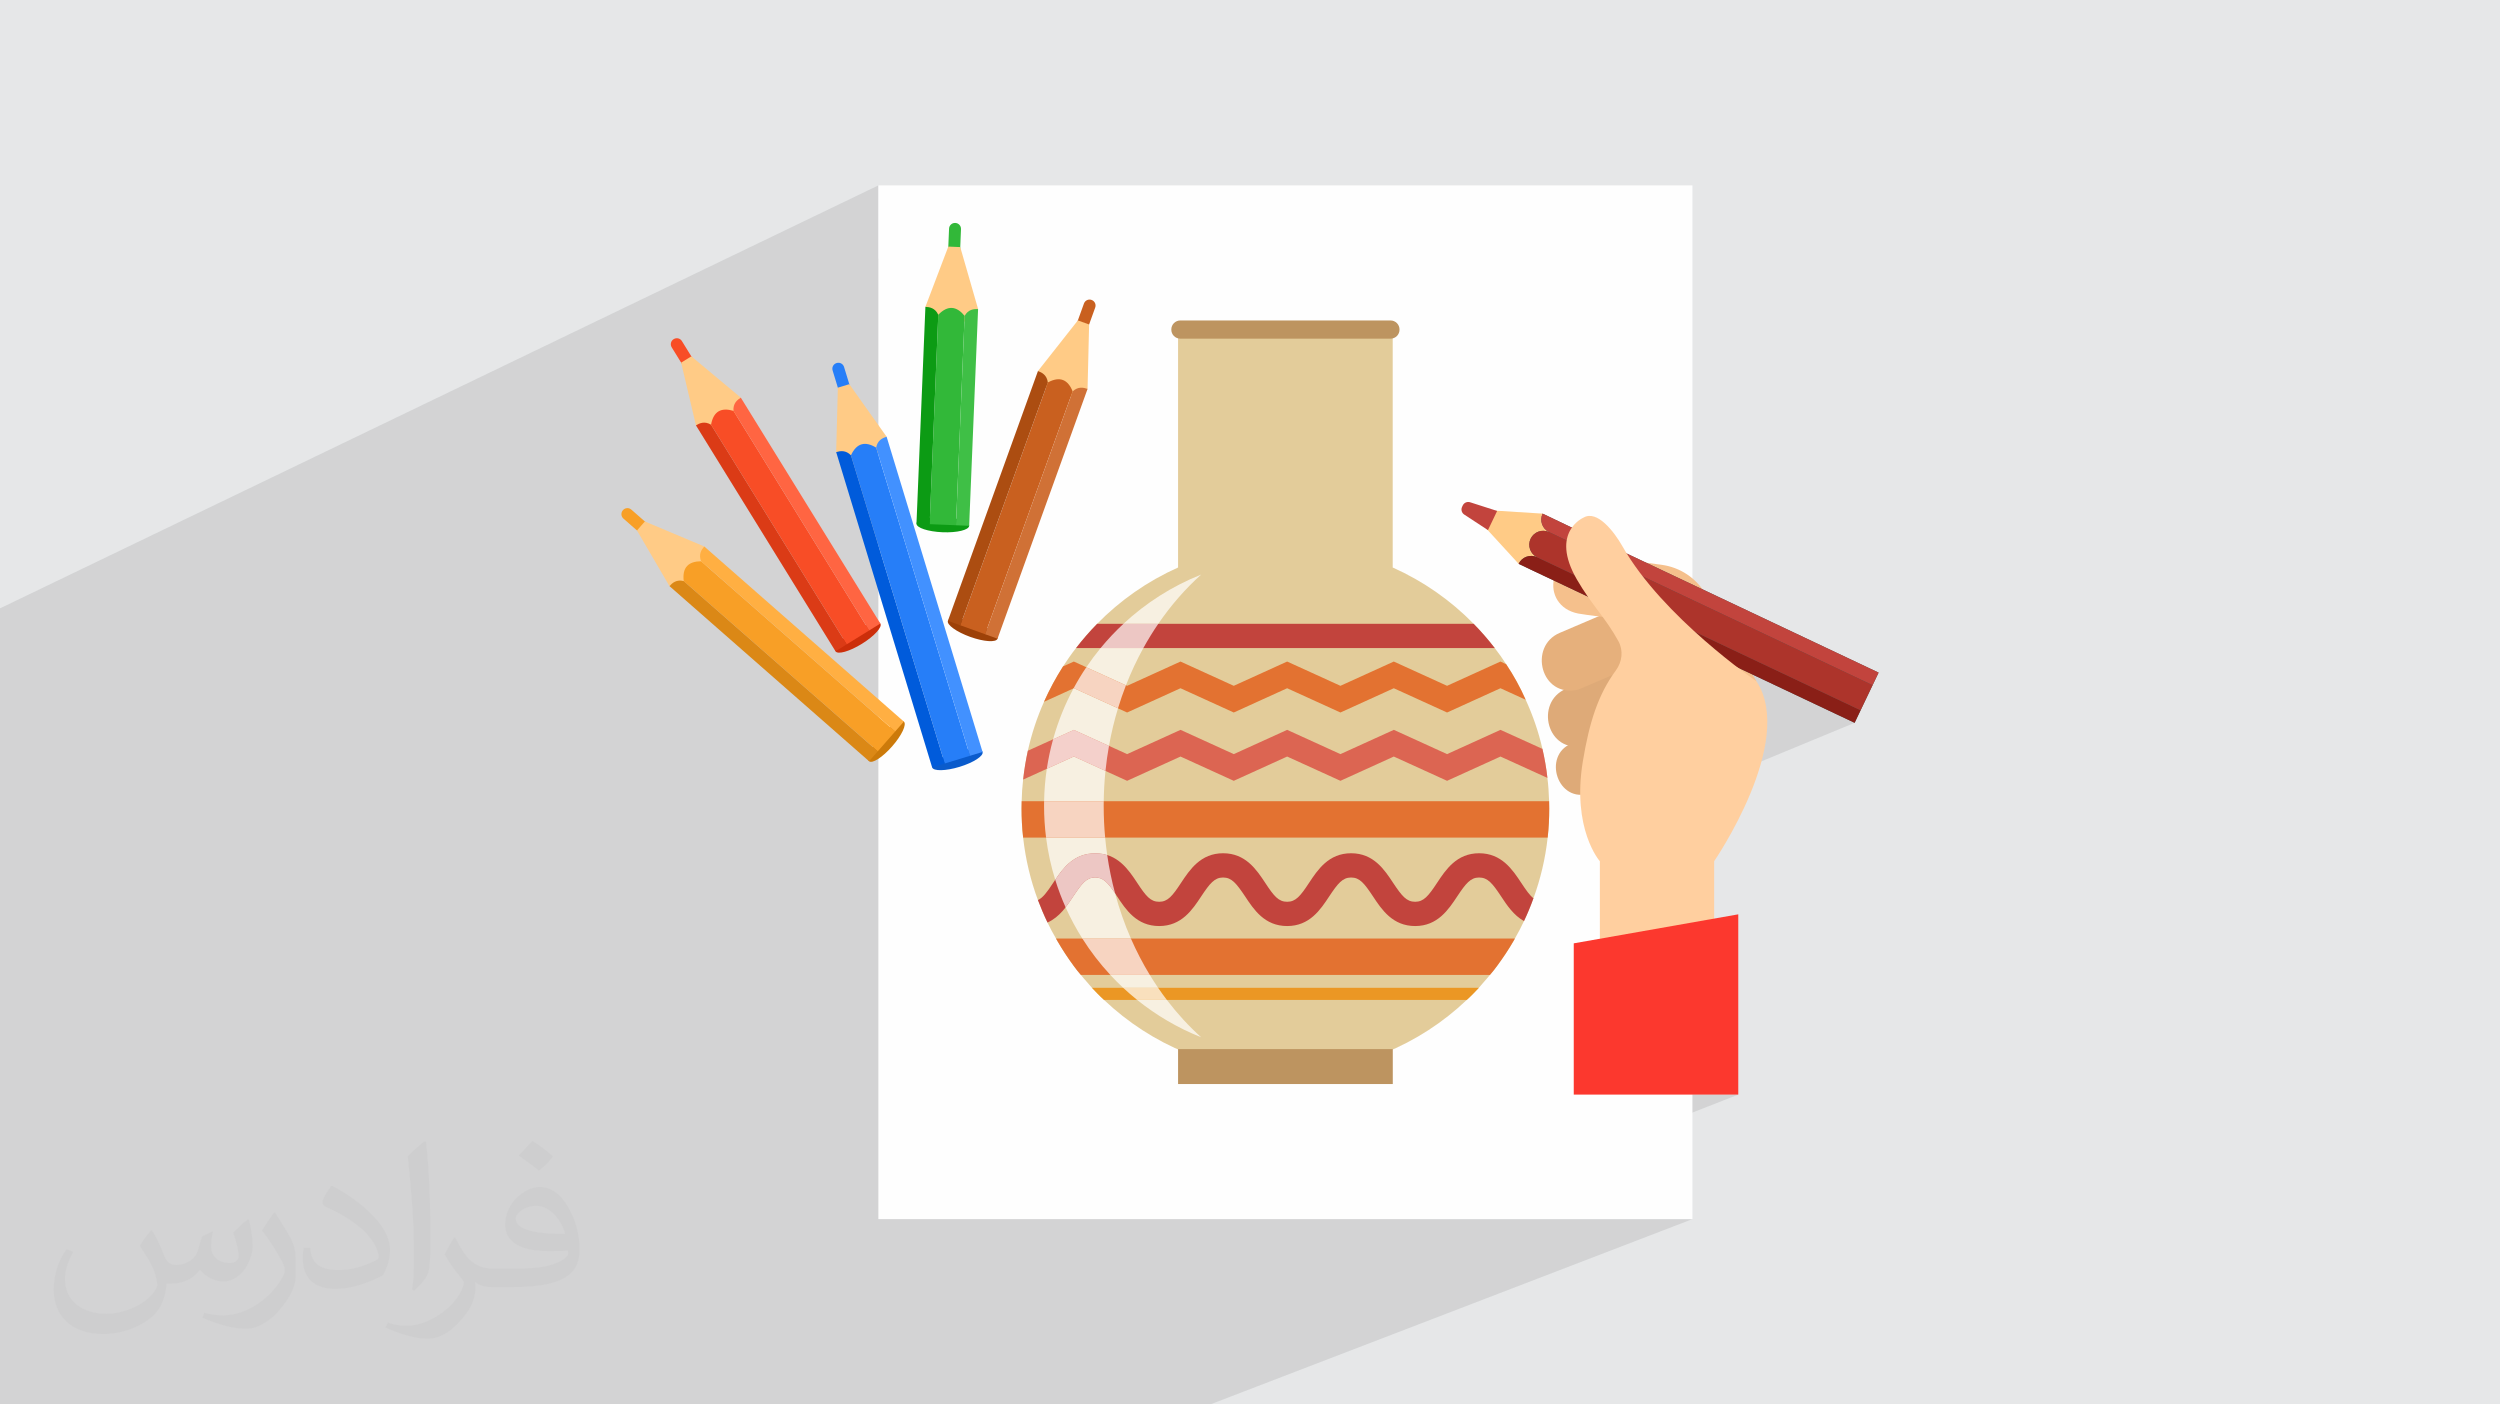 <?xml version="1.0" encoding="UTF-8"?>
<!DOCTYPE svg PUBLIC "-//W3C//DTD SVG 1.1//EN" "http://www.w3.org/Graphics/SVG/1.1/DTD/svg11.dtd">
<!-- Creator: CorelDRAW 2020 (64-Bit) -->
<svg xmlns="http://www.w3.org/2000/svg" xml:space="preserve" width="94.192mm" height="52.917mm" version="1.1" style="shape-rendering:geometricPrecision; text-rendering:geometricPrecision; image-rendering:optimizeQuality; fill-rule:evenodd; clip-rule:evenodd"
viewBox="0 0 9404.92 5283.66"
 xmlns:xlink="http://www.w3.org/1999/xlink"
 xmlns:xodm="http://www.corel.com/coreldraw/odm/2003">
 <defs>
  <style type="text/css">
   <![CDATA[
    .fil0 {fill:#E6E7E8}
    .fil3 {fill:#FEFEFE;fill-rule:nonzero}
    .fil38 {fill:#005BDB;fill-rule:nonzero}
    .fil35 {fill:#0A5BCC;fill-rule:nonzero}
    .fil24 {fill:#0C9B14;fill-rule:nonzero}
    .fil36 {fill:#267EF8;fill-rule:nonzero}
    .fil25 {fill:#32B839;fill-rule:nonzero}
    .fil26 {fill:#3FBF46;fill-rule:nonzero}
    .fil37 {fill:#4291FF;fill-rule:nonzero}
    .fil19 {fill:#575756;fill-rule:nonzero}
    .fil20 {fill:#8A1F17;fill-rule:nonzero}
    .fil39 {fill:#9D4108;fill-rule:nonzero}
    .fil42 {fill:#AC4D11;fill-rule:nonzero}
    .fil21 {fill:#AD342B;fill-rule:nonzero}
    .fil5 {fill:#BD9460;fill-rule:nonzero}
    .fil8 {fill:#C2443D;fill-rule:nonzero}
    .fil40 {fill:#C9601F;fill-rule:nonzero}
    .fil31 {fill:#CC2E0A;fill-rule:nonzero}
    .fil27 {fill:#CC7A0A;fill-rule:nonzero}
    .fil41 {fill:#D07136;fill-rule:nonzero}
    .fil34 {fill:#DB3B16;fill-rule:nonzero}
    .fil30 {fill:#DB8816;fill-rule:nonzero}
    .fil7 {fill:#DC6552;fill-rule:nonzero}
    .fil15 {fill:#DEAA78;fill-rule:nonzero}
    .fil6 {fill:#E37231;fill-rule:nonzero}
    .fil4 {fill:#E3CC9A;fill-rule:nonzero}
    .fil16 {fill:#E6B07C;fill-rule:nonzero}
    .fil9 {fill:#EB9724;fill-rule:nonzero}
    .fil13 {fill:#EDC7C4;fill-rule:nonzero}
    .fil12 {fill:#F4D0CB;fill-rule:nonzero}
    .fil17 {fill:#F5C08C;fill-rule:nonzero}
    .fil11 {fill:#F7D4C1;fill-rule:nonzero}
    .fil10 {fill:#F7F0E1;fill-rule:nonzero}
    .fil32 {fill:#F84D26;fill-rule:nonzero}
    .fil28 {fill:#F89F26;fill-rule:nonzero}
    .fil14 {fill:#F9E0BD;fill-rule:nonzero}
    .fil23 {fill:#FC382E;fill-rule:nonzero}
    .fil33 {fill:#FF6542;fill-rule:nonzero}
    .fil29 {fill:#FFAF42;fill-rule:nonzero}
    .fil18 {fill:#FFCB86;fill-rule:nonzero}
    .fil22 {fill:#FFCF9F;fill-rule:nonzero}
    .fil2 {fill:#373435;fill-opacity:0.031}
    .fil1 {fill:#2B2A29;fill-opacity:0.102}
   ]]>
  </style>
 </defs>
 <g id="Layer_x0020_1">
  <polygon class="fil0" points="-0,0 9404.92,0 9404.92,5283.66 -0,5283.66 "/>
  <polygon class="fil1" points="-0,3255.76 -0,3252.61 -0,3241.26 -0,3208.99 -0,3202.92 -0,3194.91 -0,3186.69 -0,3173.34 -0,3159.38 -0,3159.3 -0,3139.25 -0,3130.09 -0,3123.52 -0,3109.15 -0,3091.28 -0,3090.08 -0,3074.61 -0,3043.97 -0,3042.57 -0,3042.22 -0,3035.64 -0,3013.07 -0,3012.87 -0,3010.88 -0,2963.37 -0,2956.79 -0,2934.45 -0,2911.51 -0,2890.87 -0,2889.12 -0,2889.05 -0,2887.45 -0,2880.88 -0,2864.88 -0,2854.81 -0,2845.11 -0,2843.67 -0,2843.03 -0,2836.43 -0,2831.82 -0,2831.74 -0,2831.18 -0,2819.82 -0,2808.29 -0,2794.62 -0,2662.71 -0,2642.84 -0,2621.22 -0,2605.46 -0,2582.68 -0,2581.09 -0,2577.52 -0,2550.07 -0,2549.85 -0,2547.26 -0,2511.86 -0,2485.98 -0,2485.95 -0,2485.91 -0,2288.59 3304.42,697.38 3304.42,973.59 3584.76,840.08 3589,838.95 3593.5,838.69 3593.95,838.71 3598.41,839.34 3602.54,840.81 3606.23,843.01 3609.42,845.87 3611.99,849.27 3613.88,853.14 3615.01,857.38 3615.27,861.89 3612.47,929.59 3679.56,1162.49 3679.49,1162.57 3679.53,1162.57 3672.92,1323.24 4089.32,1129.1 4093.34,1127.66 4097.6,1127.01 4101.97,1127.2 4106.34,1128.3 4106.78,1128.47 4110.85,1130.42 4114.34,1133.05 4117.2,1136.26 4119.37,1139.93 4120.81,1143.96 4121.46,1148.21 4121.27,1152.59 4120.17,1156.97 4097.21,1220.66 4097.22,1220.67 4093.8,1362.18 4427.19,1208.23 4433.56,1206.25 4440.39,1205.56 5231.09,1205.56 5237.92,1206.25 5244.28,1208.23 5250.03,1211.37 5255.04,1215.51 5259.18,1220.53 5262.3,1226.29 5264.27,1232.65 5264.96,1239.48 5264.96,1240.16 5264.27,1246.99 5262.3,1253.35 5259.18,1259.1 5255.04,1264.12 5250.03,1268.26 5244.28,1271.38 5239.36,1273.61 5239.36,2011.26 5514.46,1890.22 5518.28,1888.96 5522.28,1888.38 5526.38,1888.54 5530.49,1889.45 5629.52,1921.29 5803.26,1932.22 5850.45,1954.8 5892.92,1975.07 5967,1942.82 5957.35,1947.13 5955.93,1947.78 5952.04,1949.81 5946.19,1953.3 5938.92,1958.38 5930.74,1965.12 5922.19,1973.66 5913.8,1984.08 5913.37,1984.77 7067.15,2530.34 7044.57,2577.56 6999.46,2671.99 6934.28,2698.99 6976.93,2719.17 5967.13,3136.8 5970.68,3147.72 5974.72,3159.02 5978.86,3169.56 5983.01,3179.36 5987.16,3188.4 5991.24,3196.71 5995.21,3204.29 5999.03,3211.12 6002.64,3217.23 6006.01,3222.6 6009.08,3227.25 6011.81,3231.18 6014.14,3234.38 6016.04,3236.88 6017.45,3238.65 6018.33,3239.72 6018.64,3240.06 6018.64,3670.18 6448.62,3670.18 5920.41,3881.63 5920.41,4117.87 6539.33,4117.87 5343.08,4586.28 6366.82,4586.28 4552.13,5283.66 3562.06,5283.66 2976.44,5283.66 2418.08,5283.66 2238.62,5283.66 2019.47,5283.66 1936.58,5283.66 1931.56,5283.66 1764.49,5283.66 1734.22,5283.66 1702.3,5283.66 1668.34,5283.66 1651.51,5283.66 1630.35,5283.66 1590.47,5283.66 1576.09,5283.66 1424.92,5283.66 1406.69,5283.66 1290.3,5283.66 1173.28,5283.66 1153.32,5283.66 1131.05,5283.66 1050.02,5283.66 1003.32,5283.66 983.81,5283.66 955.94,5283.66 776.12,5283.66 771.28,5283.66 763.89,5283.66 760.66,5283.66 714.34,5283.66 694.93,5283.66 675.99,5283.66 672.03,5283.66 610.37,5283.66 581.36,5283.66 562.44,5283.66 543.1,5283.66 541.51,5283.66 533.38,5283.66 513.26,5283.66 494.45,5283.66 459.23,5283.66 457.53,5283.66 453.13,5283.66 451.99,5283.66 444.42,5283.66 443.08,5283.66 421.35,5283.66 383.45,5283.66 350.08,5283.66 332.19,5283.66 323.27,5283.66 321.48,5283.66 306.82,5283.66 232.54,5283.66 218.39,5283.66 213.79,5283.66 204.09,5283.66 189.17,5283.66 172.52,5283.66 122.35,5283.66 117.89,5283.66 105.58,5283.66 100.56,5283.66 99.04,5283.66 75.9,5283.66 70.57,5283.66 64.92,5283.66 -0,5283.66 -0,5279.42 -0,5258.33 -0,5244.77 -0,5238.65 -0,5234.16 -0,5234.1 -0,5230.55 -0,5224.56 -0,5218.25 -0,5207.62 -0,5206.22 -0,5205.48 -0,5196.34 -0,5194.03 -0,5149.12 -0,5143.24 -0,5140.21 -0,5138 -0,5136.26 -0,5134.56 -0,5111.9 -0,5110.04 -0,5109.57 -0,5109.49 -0,5098.82 -0,5094.85 -0,5089.95 -0,5084.94 -0,5077.37 -0,5071.9 -0,5069.23 -0,5051.84 -0,5048.53 -0,5047.09 -0,5045.68 -0,5028.94 -0,5008.59 -0,5005.22 -0,5004.4 -0,5000.52 -0,4999.37 -0,4994.22 -0,4991.54 -0,4986.35 -0,4981.23 -0,4967.66 -0,4955.34 -0,4955.27 -0,4928.09 -0,4921.89 -0,4921.44 -0,4916.97 -0,4909.03 -0,4904.22 -0,4893.36 -0,4893.11 -0,4862.62 -0,4850.55 -0,4844.47 -0,4840.18 -0,4839.85 -0,4830.2 -0,4825.61 -0,4816.15 -0,4799.8 -0,4764.06 -0,4759.69 -0,4753.45 -0,4749.18 -0,4738.4 -0,4737.98 -0,4710.54 -0,4697.54 -0,4687.24 -0,4683.18 -0,4676.75 -0,4671.67 -0,4667.65 -0,4659.65 -0,4648.92 -0,4639.79 -0,4615.86 -0,4606.36 -0,4603.63 -0,4601.93 -0,4601.3 -0,4600.04 -0,4595.54 -0,4592.41 -0,4591.83 -0,4588.92 -0,4544.59 -0,4540.83 -0,4540.73 -0,4539.47 -0,4534.4 -0,4527.64 -0,4524.14 -0,4522.02 -0,4508.56 -0,4507.3 -0,4506.11 -0,4499.46 -0,4467.55 -0,4464.59 -0,4445.33 -0,4442.63 -0,4439.51 -0,4435.25 -0,4432.1 -0,4431.65 -0,4428.15 -0,4427.75 -0,4421.87 -0,4404.95 -0,4402.6 -0,4391.49 -0,4373.88 -0,4364.38 -0,4362.72 -0,4362.7 -0,4329.32 -0,4322.09 -0,4316.45 -0,4310.46 -0,4308.76 -0,4303.06 -0,4281.63 -0,4269.96 -0,4268.18 -0,4264.14 -0,4238.84 -0,4233.85 -0,4214.98 -0,4210.05 -0,4174.7 -0,4163.13 -0,4075.36 -0,4072.57 -0,4037.66 -0,3981.82 -0,3967.6 -0,3929.71 -0,3880.68 -0,3862.15 -0,3855.48 -0,3842.15 -0,3819.84 -0,3816.95 -0,3650.32 -0,3639.88 -0,3633.2 -0,3630.62 -0,3630 -0,3610.34 -0,3608.29 -0,3585.48 -0,3564.46 -0,3561.45 -0,3534.78 -0,3387.02 -0,3367.67 -0,3362.32 -0,3362.24 -0,3355.54 -0,3347.88 -0,3344.67 -0,3344.63 -0,3329.45 -0,3326.42 -0,3325.47 -0,3316.19 -0,3277.91 -0,3271.86 -0,3258.6 "/>
  <path class="fil2" d="M571.37 4628.22c17.95,27.21 29.6,53.36 40.96,82.43 8.45,16.91 12.93,48.09 52.57,48.09 11.61,0 28.28,-3.42 43.06,-11.61 16.63,-8.73 29.32,-21.94 35.94,-42l15.85 -53.36 38.57 -19.02 2.64 2.64c-5.27,20.09 -6.59,39.36 -6.59,54.43 0,44.63 38.57,61.56 69.22,61.56 17.95,0 34.09,-8.73 34.09,-25.11 0,-21.13 -8.98,-57.06 -20.62,-89.29 17.95,-17.95 35.94,-35.94 56.53,-50.47l3.17 1.6c8.98,38.04 14,75.56 14,100.66 0,24.57 -10.83,51.79 -19.81,69.49 -18.49,34.87 -51.25,62.62 -90.87,62.62 -30.1,0 -63.65,-15.07 -86.66,-43.06l-1.32 0c-21.66,26.96 -55.22,51.25 -108.86,51.25l-16.63 0c-2.64,35.41 -10.29,60.49 -21.94,82.95 -31.95,62.34 -126.81,106.47 -216.1,106.47 -124.17,0 -186.51,-71.59 -186.51,-166.96 0,-58.91 19.27,-113.6 48.88,-152.42l24.29 10.04c-18.49,35.41 -30.91,68.68 -30.91,101.45 0,89.29 72.66,131.83 156.4,131.83 77.68,0 173.83,-49.41 191.28,-106.72 -6.59,-62.62 -30.1,-91.93 -66.04,-148.99 10.83,-19.02 24.83,-38.04 42.28,-58.38l3.17 0 0 0 0 0 -0.02 -0.09zm1432.14 -336.04c26.15,16.39 51.79,35.66 76.87,57.85 -14,19.81 -31.45,37.79 -53.11,53.64 -25.11,-20.34 -50.19,-37.79 -75.84,-56.27 17.42,-19.55 34.62,-38.29 52.04,-55.22l0 0 0 0 0 0 0 0 0 0 0.03 0zm13.47 244.11c-42.28,0 -76.87,27.75 -76.87,48.34 0,44.13 84.53,57.85 185.72,57.31 -12.68,-51.79 -57.06,-105.68 -108.86,-105.68l0.01 0.03zm-94.86 236.19c54.96,0 103.04,-1.6 139.74,-10.83 40.96,-10.29 75.56,-30.91 75.56,-45.17 0,-3.7 0,-8.19 -1.32,-11.89 -22.98,2.11 -49.41,2.11 -72.38,2.11 -74.49,0 -131.55,-16.91 -154.02,-58.66 -5.55,-11.61 -9.51,-24.57 -9.51,-39.36 0,-40.43 17.42,-79.79 48.09,-107 25.61,-22.45 53.89,-36.44 82.67,-36.44 52.04,0 93.51,41.75 122.57,107.54 15.85,35.94 26.68,77.4 26.68,129.72 0,34.87 -9.51,64.19 -31.17,85.85 -40.43,39.11 -114.92,53.89 -229.04,53.89l-51.79 0 0 0 -13.47 0c-28.28,0 -48.62,-5.02 -64.72,-17.42l-2.64 0c0.79,6.59 1.32,12.93 1.32,19.02 0,25.61 -8.45,58.38 -25.61,84.53 -50.72,75.3 -105.68,108.04 -153.24,108.04 -48.09,0 -107,-18.49 -160.11,-42.54l9.51 -18.49c17.17,7.13 40.96,11.89 73.7,11.89 85.85,0 198.66,-82.43 212.66,-163 -3.17,-6.59 -8.98,-15.32 -17.17,-24.57 -25.11,-29.85 -40.96,-54.68 -55.75,-80.83 12.68,-25.11 24.29,-45.17 35.13,-63.4l4.49 -0.53c36.72,74.77 69.99,117.55 144.23,117.55l11.61 0 0 0 53.89 0 0 0 0 0 0 0 0 0 0 0 0.09 0.01zm-371.98 79c6.34,-34.34 6.87,-72.91 6.87,-108.86l0 -53.36c0,-99.6 -12.68,-244.36 -22.98,-338.68 17.95,-19.27 43.06,-42 62.87,-57.31l5.81 1.6c13.47,118.62 16.63,256 16.63,383.06 0,33.3 -1.32,65.79 -4.49,89.55 -1.85,30.1 -19.27,52.83 -56.53,87.7l-8.19 -3.7zm-382.8 -157.19c1.85,46.77 24.83,83.49 105.15,83.49 49.93,0 92.19,-12.93 138.96,-35.13 8.45,-3.7 12.93,-8.73 12.93,-12.93 0,-29.32 -22.45,-68.15 -60.23,-103.55 -36.72,-33.3 -85.34,-62.62 -130.76,-82.18 -15.6,-6.59 -20.62,-13.47 -20.62,-20.09 0,-13.47 17.95,-41.75 32.77,-62.09l5.02 -0.53c52.04,27.21 110.17,67.64 153.24,112.53 39.11,41.47 63.4,83.49 63.4,129.19 0,33.81 -10.29,65.51 -26.96,95.11 -57.06,28.79 -117.83,50.72 -178.06,50.72 -73.17,0 -123.1,-34.34 -123.1,-114.92 0,-8.73 0,-22.19 3.17,-39.64l25.11 0 0 0 0 0 0 0 0 0 0 0 -0.02 0zm-132.37 -132.9l45.45 73.45c16.63,27.21 32.23,56.81 32.23,103.55l0 59.7c0,48.34 -30.91,100.13 -80.83,151.38 -39.11,34.62 -73.7,49.41 -105.68,49.41 -47.55,0 -101.98,-14.79 -164.85,-41.75l7.13 -18.49c19.81,5.27 42.79,9.77 71.06,9.77 90.36,-0.53 182.8,-66.57 225.08,-147.15 5.02,-9.26 6.87,-17.95 6.87,-24.04 0,-9.26 -5.02,-19.55 -8.98,-28.79 -22.98,-43.31 -48.62,-82.95 -76.87,-119.68 14.79,-23.25 29.6,-45.7 45.7,-67.9l3.7 0.53 0 0 0 0 0 0 0 0 0 0 -0.02 0.01z"/>
  <g id="_2778667079344">
   <polygon class="fil3" points="6366.82,697.38 6366.82,4586.28 3304.42,4586.28 3304.42,697.38 "/>
   <g>
    <path class="fil4" d="M5828.18 3041.47c0,36.96 -1.83,73.48 -5.93,109.53 -8.68,79.44 -26.94,155.65 -53.41,228.23 -10.49,29.22 -22.38,57.96 -35.61,85.81 -10.49,22.37 -21.91,44.27 -34.23,65.73l-5.94 10.5c-18.25,31.49 -38.8,62.08 -60.25,91.28 -8.67,11.87 -17.8,23.74 -27.85,35.16 -6.84,8.67 -14.14,16.88 -21.91,25.55 -6.39,7.76 -12.78,15.06 -19.63,22.83 -7.29,7.76 -14.61,15.53 -21.9,22.83 -7.77,7.76 -15.53,15.51 -23.74,22.83 -177.56,168.88 -417.66,272.05 -681.94,272.05 -264.29,0 -504.39,-103.16 -682.4,-272.05 -8.22,-7.32 -15.98,-15.07 -23.72,-22.83 -7.32,-7.3 -14.61,-15.07 -21.93,-22.83 -6.84,-7.77 -13.23,-15.07 -19.62,-22.83 -7.75,-8.67 -15.07,-16.88 -21.91,-25.55 -10.04,-11.41 -19.18,-23.28 -27.85,-35.16 -21.45,-29.21 -41.53,-59.79 -59.79,-91.28l-5.94 -10.5c-11.41,-19.63 -22.37,-39.71 -31.94,-60.25 -13.24,-27.39 -25.11,-55.69 -36.07,-84.45 -27.84,-74.4 -46.56,-153.36 -55.69,-235.07 -4.11,-36.06 -5.94,-72.57 -5.94,-109.53 0,-9.14 0,-18.27 0.46,-27.39 0.46,-27.4 2.29,-54.32 5.48,-81.26 4.1,-36.96 10.04,-73.03 17.8,-108.64 14.15,-63.9 34.69,-125.52 60.71,-183.95 20.54,-46.55 44.73,-90.83 71.66,-133.28 15.53,-23.73 31.49,-47.01 48.84,-68.93 24.65,-31.95 51.12,-62.54 79.42,-91.29 86.73,-88.55 189.89,-160.67 304.45,-211.79l0 -907.89 807.48 0 0 907.89c114.57,51.12 217.72,123.24 304.45,211.79 28.3,28.76 54.77,59.34 79.41,91.29 15.08,19.62 29.69,39.72 42.93,60.71 28.3,42.45 52.94,87.18 73.48,133.75 26.94,58.88 48.39,120.5 62.99,184.85 8.22,35.62 14.61,72.12 18.71,109.1 3.64,28.75 5.47,57.96 6.39,87.64 0.46,9.12 0.46,18.25 0.46,27.39z"/>
    <polygon class="fil5" points="4431.88,4078.11 5239.6,4078.11 5239.6,3946.7 4431.88,3946.7 "/>
    <path class="fil5" d="M5231.09 1274.04l-790.7 0c-18.72,0 -33.93,-15.17 -33.93,-33.88l0 -0.68c0,-18.71 15.21,-33.92 33.93,-33.92l790.7 0c18.72,0 33.87,15.21 33.87,33.92l0 0.68c0,18.71 -15.15,33.88 -33.87,33.88z"/>
    <path class="fil6" d="M5739.62 2632.48l-94.94 -43.37 -200.85 91.3 -200.39 -91.3 -200.84 91.3 -200.38 -91.3 -200.84 91.3 -200.39 -91.3 -200.84 91.3 -200.38 -91.3 -112.29 51.12c20.54,-46.55 44.73,-90.83 71.66,-133.28l40.63 -18.26 200.38 91.3 200.84 -91.3 200.39 91.3 200.84 -91.3 200.38 91.3 200.84 -91.3 200.39 91.3 200.85 -91.3 21.46 10.04c28.3,42.45 52.94,87.18 73.48,133.75z"/>
    <path class="fil7" d="M5821.33 2926.44l-176.64 -80.34 -200.85 91.28 -200.39 -91.28 -200.84 91.28 -200.38 -91.28 -200.84 91.28 -200.39 -91.28 -200.84 91.28 -200.38 -91.28 -190.8 86.72c4.1,-36.96 10.04,-73.03 17.8,-108.64l173 -78.5 200.38 91.28 200.84 -91.28 200.39 91.28 200.84 -91.28 200.38 91.28 200.84 -91.28 200.39 91.28 200.85 -91.28 157.93 71.65c8.22,35.62 14.61,72.12 18.71,109.1z"/>
    <path class="fil6" d="M5828.18 3041.47c0,36.96 -1.83,73.48 -5.93,109.53l-1973.24 0c-4.11,-36.06 -5.94,-72.57 -5.94,-109.53 0,-9.14 0,-18.27 0.46,-27.39l1984.2 0c0.46,9.12 0.46,18.25 0.46,27.39z"/>
    <path class="fil6" d="M5699 3530.77l-5.94 10.5c-18.25,31.49 -38.8,62.08 -60.25,91.28 -8.67,11.87 -17.8,23.74 -27.85,35.16l-1538.69 0c-10.04,-11.41 -19.18,-23.28 -27.85,-35.16 -21.45,-29.21 -41.53,-59.79 -59.79,-91.28l-5.94 -10.5 1726.31 0z"/>
    <path class="fil8" d="M5768.84 3379.23c-10.49,29.22 -22.38,57.96 -35.61,85.81 -39.25,-21.91 -64.36,-59.79 -86.27,-93.11 -32.41,-48.85 -50.21,-70.75 -82.61,-70.75 -31.95,0 -49.75,21.91 -82.16,70.75 -32.87,49.74 -73.95,111.83 -158.4,111.83 -84.89,0 -125.97,-62.09 -158.83,-111.83 -32.42,-48.85 -49.76,-70.75 -82.17,-70.75 -31.96,0 -49.76,21.91 -82.17,70.75 -32.86,49.74 -73.49,111.83 -158.39,111.83 -84.89,0 -125.52,-62.09 -158.39,-111.83 -32.86,-48.85 -50.21,-70.75 -82.6,-70.75 -31.96,0 -49.76,21.91 -82.17,70.75 -32.86,49.74 -73.49,111.83 -158.4,111.83 -84.9,0 -125.52,-62.09 -158.38,-111.83 -32.41,-48.85 -50.21,-70.75 -82.17,-70.75 -32.41,0 -49.75,21.91 -82.16,70.75 -23.74,36.06 -51.59,78.04 -97.22,98.59 -13.24,-27.39 -25.11,-55.69 -36.07,-84.45 18.71,-8.67 34.23,-29.67 57.05,-64.35 32.41,-49.75 73.49,-111.83 158.39,-111.83 84.44,0 125.52,62.08 158.39,111.83 32.41,49.3 49.74,70.74 82.16,70.74 32.41,0 49.75,-21.45 82.17,-70.74 32.86,-49.75 73.95,-111.83 158.4,-111.83 84.89,0 125.97,62.08 158.83,111.83 32.41,49.3 49.75,70.74 82.17,70.74 32.41,0 49.74,-21.45 82.16,-70.74 32.87,-49.75 73.95,-111.83 158.4,-111.83 84.89,0 125.52,62.08 158.38,111.83 32.87,49.3 50.21,70.74 82.61,70.74 31.96,0 49.76,-21.45 82.17,-70.74 32.86,-49.75 73.95,-111.83 158.39,-111.83 84.89,0 125.98,62.08 158.84,111.83 18.26,27.39 31.49,46.55 45.65,57.51z"/>
    <path class="fil8" d="M5623.22 2438.03l-1575.21 0c24.65,-31.95 51.12,-62.54 79.42,-91.29l1416.38 0c28.3,28.76 54.77,59.34 79.41,91.29z"/>
    <path class="fil9" d="M5563.43 3716.09c-7.29,7.76 -14.61,15.53 -21.9,22.83 -7.77,7.76 -15.53,15.51 -23.74,22.83l-1364.33 0c-8.22,-7.32 -15.98,-15.07 -23.72,-22.83 -7.32,-7.3 -14.61,-15.07 -21.93,-22.83l1455.63 0z"/>
    <path class="fil10" d="M4518.85 3902.28c-87.55,-34.87 -168.62,-82.49 -240.88,-140.54l111.69 0c39.22,51.39 82.44,98.5 129.18,140.54zm-162.08 -186.19l-131.46 0c-16.66,-15.57 -32.73,-31.67 -48.21,-48.38l148.45 0c10.03,16.47 20.44,32.59 31.22,48.38zm-102.35 -185.32l-182.67 0c-23.6,-37.38 -44.64,-76.59 -62.89,-117.31 10.77,-13.74 20.22,-28.02 29.13,-41.53 32.4,-48.85 49.74,-70.75 82.16,-70.75 29.5,0 46.92,18.62 74.86,59.88 15.84,58.89 35.75,115.58 59.43,169.71zm-284.74 -221.16c-15.88,-51.12 -27.52,-104.12 -34.41,-158.62l222.24 0c2.06,22.06 4.66,43.91 7.77,65.55 -13.53,-4.24 -28.5,-6.66 -45.15,-6.66 -78.14,0 -119.18,52.58 -150.45,99.73zm182.49 -295.54l-224.26 0c0.78,-41.32 4.21,-81.94 10.13,-121.75l101.76 -46.23 118.94 54.18c-3.82,37.37 -6.01,75.37 -6.57,113.8zm19.81 -208.18l-132.18 -60.21 -78.06 35.42c18.63,-67.14 44.6,-131.32 76.95,-191.48l1.11 -0.51 166.05 75.65c-13.88,45.73 -25.24,92.83 -33.87,141.14zm63.86 -227.9l-149.13 -67.93c16.75,-24.87 34.71,-48.94 53.69,-72.03l160.8 0c-24.55,44.54 -46.46,91.29 -65.35,139.96z"/>
    <path class="fil11" d="M4205.85 2664.76l-166.05 -75.65 -1.11 0.51c14.7,-27.4 30.72,-53.91 48.02,-79.56l149.13 67.93c-11.01,28.3 -21.05,57.27 -29.99,86.77z"/>
    <path class="fil12" d="M4158.74 2900.28l-118.94 -54.18 -101.76 46.23c5.71,-37.88 13.61,-75 23.69,-111.23l78.06 -35.42 132.18 60.21c-5.56,31.03 -9.99,62.48 -13.24,94.39z"/>
    <path class="fil11" d="M4157.52 3151l-222.24 0c-4.97,-39.02 -7.54,-78.78 -7.54,-119.12 0,-5.98 0.06,-11.87 0.18,-17.8l224.26 0c-0.09,5.93 -0.13,11.82 -0.13,17.8 0,40.25 1.87,80.01 5.47,119.12z"/>
    <path class="fil11" d="M4325.54 3667.72l-148.45 0c-39.16,-42.23 -74.44,-88.06 -105.35,-136.94l182.67 0c20.91,47.74 44.68,93.53 71.12,136.94z"/>
    <path class="fil13" d="M4008.85 3413.46c-15.03,-33.59 -28.12,-68.29 -39.17,-103.84 31.27,-47.15 72.31,-99.73 150.45,-99.73 16.65,0 31.62,2.42 45.15,6.66 7.16,49.35 17.15,97.64 29.71,144.51 -27.94,-41.26 -45.36,-59.88 -74.86,-59.88 -32.41,0 -49.75,21.91 -82.16,70.75 -8.91,13.51 -18.35,27.79 -29.13,41.53z"/>
    <path class="fil10" d="M4357.35 2346.74l-131.09 0c84.49,-78.65 183.48,-141.87 292.59,-185.27 -59.99,53.95 -114.22,116.2 -161.5,185.27z"/>
    <path class="fil13" d="M4301.2 2438.03l-160.8 0c26.56,-32.31 55.28,-62.8 85.86,-91.29l131.09 0c-20,29.26 -38.75,59.7 -56.15,91.29z"/>
    <path class="fil14" d="M4389.66 3761.74l-111.69 0c-18.12,-14.61 -35.7,-29.81 -52.67,-45.65l131.46 0c10.63,15.57 21.58,30.76 32.9,45.65z"/>
   </g>
   <g>
    <path class="fil15" d="M5960.24 2805.15l138.97 -53.44c59.75,-22.96 92.76,-88.89 73.67,-147.26l-0.73 -2.11c-19.08,-58.36 -82.98,-87.04 -142.77,-64.08l-138.98 53.44c-118.05,50.47 -71.29,245.87 69.84,213.45z"/>
    <path class="fil15" d="M5981.26 2984.41l109.66 -48.22c47.18,-20.74 69.86,-78.99 50.74,-130.12l-0.68 -1.88c-19.14,-51.13 -72.91,-75.79 -120.05,-55.01l-109.7 48.22c-109.38,45.18 -52.13,227.29 70.02,187.01z"/>
    <path class="fil16" d="M5936.96 2594.49l206.14 -87.96c59.74,-23.01 71.78,-54.74 52.69,-113.12l20.29 -36.29c-19.09,-58.37 -83.03,-87.05 -142.82,-64.04l-206.09 87.96c-118.05,50.47 -71.33,245.88 69.79,213.45z"/>
    <path class="fil17" d="M6608.06 2563.38l-191.42 -328.21c-35.18,-60.32 -96.27,-101.07 -165.5,-110.38l-264.11 -35.58c-173.91,-14.18 -195.4,204.49 -34.77,221.2 16.09,3.83 265.31,33.43 380.33,46.96l12.34 159.18 263.12 46.84z"/>
    <polygon class="fil18" points="5594.38,1919.07 5571.57,1966.82 5713.05,2121.06 5844.78,2117.19 5882.91,2037.35 5803.26,1932.22 "/>
    <path class="fil19" d="M5827.92 2001.97c-26.06,-12.45 -57.29,-1.41 -69.75,24.69 -12.45,26.06 -1.42,57.29 24.65,69.76 -26.07,-12.47 -57.31,-1.43 -69.76,24.63l47.18 22.54 0 0 1216.7 575.58 22.54 -47.18 45.11 -94.44 22.58 -47.22 -1169.48 -553 -47.22 -22.54 -47.19 -22.58c-12.45,26.06 -1.41,57.29 24.65,69.74z"/>
    <path class="fil20" d="M5713.05 2121.06l47.18 22.54 0 0 1216.7 575.58 22.54 -47.18 -1216.65 -575.57c-26.07,-12.47 -57.31,-1.43 -69.76,24.63z"/>
    <path class="fil8" d="M5827.92 2001.97l0 0 1216.66 575.59 22.58 -47.22 -1169.48 -553 -47.22 -22.54 -47.19 -22.58c-12.45,26.06 -1.41,57.29 24.65,69.74z"/>
    <path class="fil21" d="M5827.92 2001.97c-26.06,-12.45 -57.29,-1.41 -69.75,24.69 -12.45,26.06 -1.42,57.29 24.65,69.76l1216.65 575.57 45.11 -94.44 -1216.66 -575.59 0 0z"/>
    <path class="fil8" d="M5500.28 1906.81c-4.9,10.3 -1.46,22.65 8.1,28.93l89.29 58.53 34.5 -72.13 -101.69 -32.69c-10.88,-3.48 -22.66,1.57 -27.6,11.87l-2.61 5.49z"/>
    <path class="fil22" d="M6608.06 2563.38c0,0 -353.2,-241.28 -504.49,-508.28 -31.65,-55.81 -95.52,-137.75 -146.22,-107.97 0,0 -128.28,54.08 -25.29,232.61 55.96,96.97 107.81,143.43 156.49,232.62 19,34.8 14.11,77.31 -9.43,109.27 -67.73,91.91 -100.35,197.51 -124.26,341.12 -42.86,256.84 63.77,377.31 63.77,377.31l0 430.12 429.98 0 0 -430.12 -0.17 0c0,0 308.43,-449.02 159.61,-676.69z"/>
    <polygon class="fil23" points="6539.33,4117.87 5920.41,4117.87 5920.41,3548.8 6539.33,3439.67 "/>
   </g>
   <g>
    <path class="fil24" d="M3447.73 1969.77c-0.64,15.69 43.19,30.23 97.94,32.53 54.73,2.26 99.62,-8.62 100.29,-24.28 0.64,-15.69 -43.19,-30.22 -97.95,-32.5 -54.72,-2.27 -99.61,8.59 -100.28,24.25z"/>
    <path class="fil25" d="M3593.95 838.71l-0.45 -0.02c-12.3,-0.52 -22.68,9.05 -23.17,21.32l-3.72 89.41 44.97 1.88 3.69 -89.41c0.52,-12.3 -9.03,-22.69 -21.32,-23.17z"/>
    <path class="fil18" d="M3612.45 929.53l-44.93 -1.88 -86.19 226.61c54.29,62.07 110.42,114.95 198.23,8.23l-67.11 -232.96z"/>
    <path class="fil25" d="M3529.73 1184.14c36.45,-37.49 69.18,-32.39 99.12,4.11l-32.44 787.72 -99.13 -4.12 32.45 -787.71z"/>
    <path class="fil26" d="M3679.53 1162.57c-16.07,-0.65 -36.97,1.33 -50.68,25.68l-32.44 787.72 49.55 2.05 33.57 -815.45z"/>
    <path class="fil24" d="M3481.33 1154.33c16.1,0.69 36.76,4.39 48.4,29.8l-32.45 787.71 -49.54 -2.08 33.6 -815.44z"/>
    <path class="fil27" d="M3269.37 2863.71c11.81,10.34 50.66,-14.67 86.78,-55.85 36.14,-41.17 55.87,-82.95 44.07,-93.3 -11.8,-10.33 -50.63,14.67 -86.77,55.84 -36.15,41.19 -55.87,82.95 -44.08,93.31z"/>
    <path class="fil28" d="M2343.58 1919.13l-0.3 0.35c-8.1,9.25 -7.19,23.32 2.05,31.43l67.29 59.02 29.68 -33.83 -67.28 -59.01c-9.24,-8.12 -23.32,-7.21 -31.43,2.04z"/>
    <path class="fil18" d="M2425.93 1961.76l-29.69 33.81 122.27 209.33c82.41,-3.3 158.78,-13.8 130.85,-149.11l-223.44 -94.03z"/>
    <path class="fil28" d="M2572.16 2185.97c-6.28,-51.91 18.22,-74.15 65.43,-74.55l729.92 640.44 -65.43 74.58 -729.92 -640.47z"/>
    <path class="fil29" d="M2649.42 2055.84c-10.6,12.1 -22.19,29.61 -11.83,55.59l729.92 640.44 32.71 -37.29 -750.8 -658.73z"/>
    <path class="fil30" d="M2518.6 2204.95c10.62,-12.1 26.47,-25.85 53.56,-18.98l729.92 640.47 -32.71 37.27 -750.77 -658.76z"/>
    <path class="fil31" d="M3143.1 2450c8.24,13.33 52.71,0.81 99.3,-27.98 46.62,-28.8 77.7,-62.94 69.47,-76.3 -8.27,-13.33 -52.71,-0.81 -99.33,27.98 -46.62,28.81 -77.7,62.96 -69.44,76.3z"/>
    <path class="fil32" d="M2534.54 1275.72l-0.39 0.22c-10.45,6.46 -13.71,20.19 -7.23,30.67l47.01 76.11 38.28 -23.63 -47.03 -76.15c-6.46,-10.45 -20.17,-13.68 -30.64,-7.22z"/>
    <path class="fil18" d="M2600.78 1340.55l-38.29 23.64 55.62 235.97c79.78,21 155.87,33.31 168.8,-104.25l-186.13 -155.36z"/>
    <path class="fil32" d="M2674.94 1597.77c9.2,-51.47 39.14,-65.57 84.4,-52.11l510.33 826.14 -84.38 52.14 -510.35 -826.17z"/>
    <path class="fil33" d="M2786.93 1495.97c-13.69,8.48 -29.87,21.82 -27.59,49.69l510.33 826.14 42.21 -26.08 -524.95 -849.75z"/>
    <path class="fil34" d="M2618.16 1600.24c13.71,-8.46 32.89,-16.98 56.78,-2.44l510.35 826.14 -42.19 26.06 -524.95 -849.76z"/>
    <path class="fil35" d="M3506.57 2886.64c4.58,15.01 50.76,14.22 103.17,-1.76 52.41,-15.97 91.18,-41.07 86.6,-56.09 -4.56,-15.01 -50.76,-14.22 -103.16,1.76 -52.41,15.95 -91.16,41.07 -86.61,56.09z"/>
    <path class="fil36" d="M3147.49 1365.65l-0.42 0.15c-11.79,3.56 -18.42,16.02 -14.82,27.78l26.05 85.62 43.07 -13.14 -26.11 -85.59c-3.57,-11.76 -16.03,-18.39 -27.78,-14.82z"/>
    <path class="fil18" d="M3195.02 1445.25l-43.04 13.12 -6.34 242.32c71.79,40.63 142.22,71.94 189.78,-57.81l-140.4 -197.63z"/>
    <path class="fil36" d="M3201.21 1712.88c21.99,-47.43 54.56,-53.45 94.88,-28.9l352.83 1159.29 -94.89 28.9 -352.82 -1159.29z"/>
    <path class="fil37" d="M3335.44 1642.96c-15.41,4.71 -34.46,13.46 -39.35,41.02l352.83 1159.29 47.43 -14.48 -360.9 -1185.83z"/>
    <path class="fil38" d="M3145.67 1700.77c15.41,-4.68 36.12,-8.03 55.55,12.11l352.82 1159.29 -47.46 14.47 -360.9 -1185.87z"/>
    <path class="fil39" d="M3566.03 2335.46c-5.32,14.77 32.15,41.79 83.67,60.38 51.55,18.55 97.65,21.67 102.95,6.9 5.32,-14.77 -32.15,-41.79 -83.67,-60.35 -51.55,-18.59 -97.62,-21.7 -102.95,-6.93z"/>
    <path class="fil40" d="M4106.78 1128.47l-0.44 -0.17c-11.57,-4.17 -24.33,1.85 -28.51,13.41l-30.34 84.18 42.33 15.26 30.35 -84.18c4.16,-11.58 -1.83,-24.33 -13.39,-28.5z"/>
    <path class="fil18" d="M4097.22 1220.67l-42.33 -15.27 -150.13 190.34c33.18,75.52 70.87,142.76 186.62,67.28l5.84 -242.35z"/>
    <path class="fil40" d="M3941.95 1438.77c46.03,-24.85 75.71,-10.15 93.34,33.62l-329.28 913.54 -93.33 -33.65 329.27 -913.51z"/>
    <path class="fil41" d="M4091.35 1463.09c-15.13,-5.44 -35.67,-9.84 -56.06,9.3l-329.28 913.54 46.65 16.81 338.69 -939.65z"/>
    <path class="fil42" d="M3904.73 1395.83c15.14,5.47 33.73,15.19 37.22,42.94l-329.27 913.51 -46.65 -16.81 338.7 -939.64z"/>
   </g>
  </g>
 </g>
</svg>
